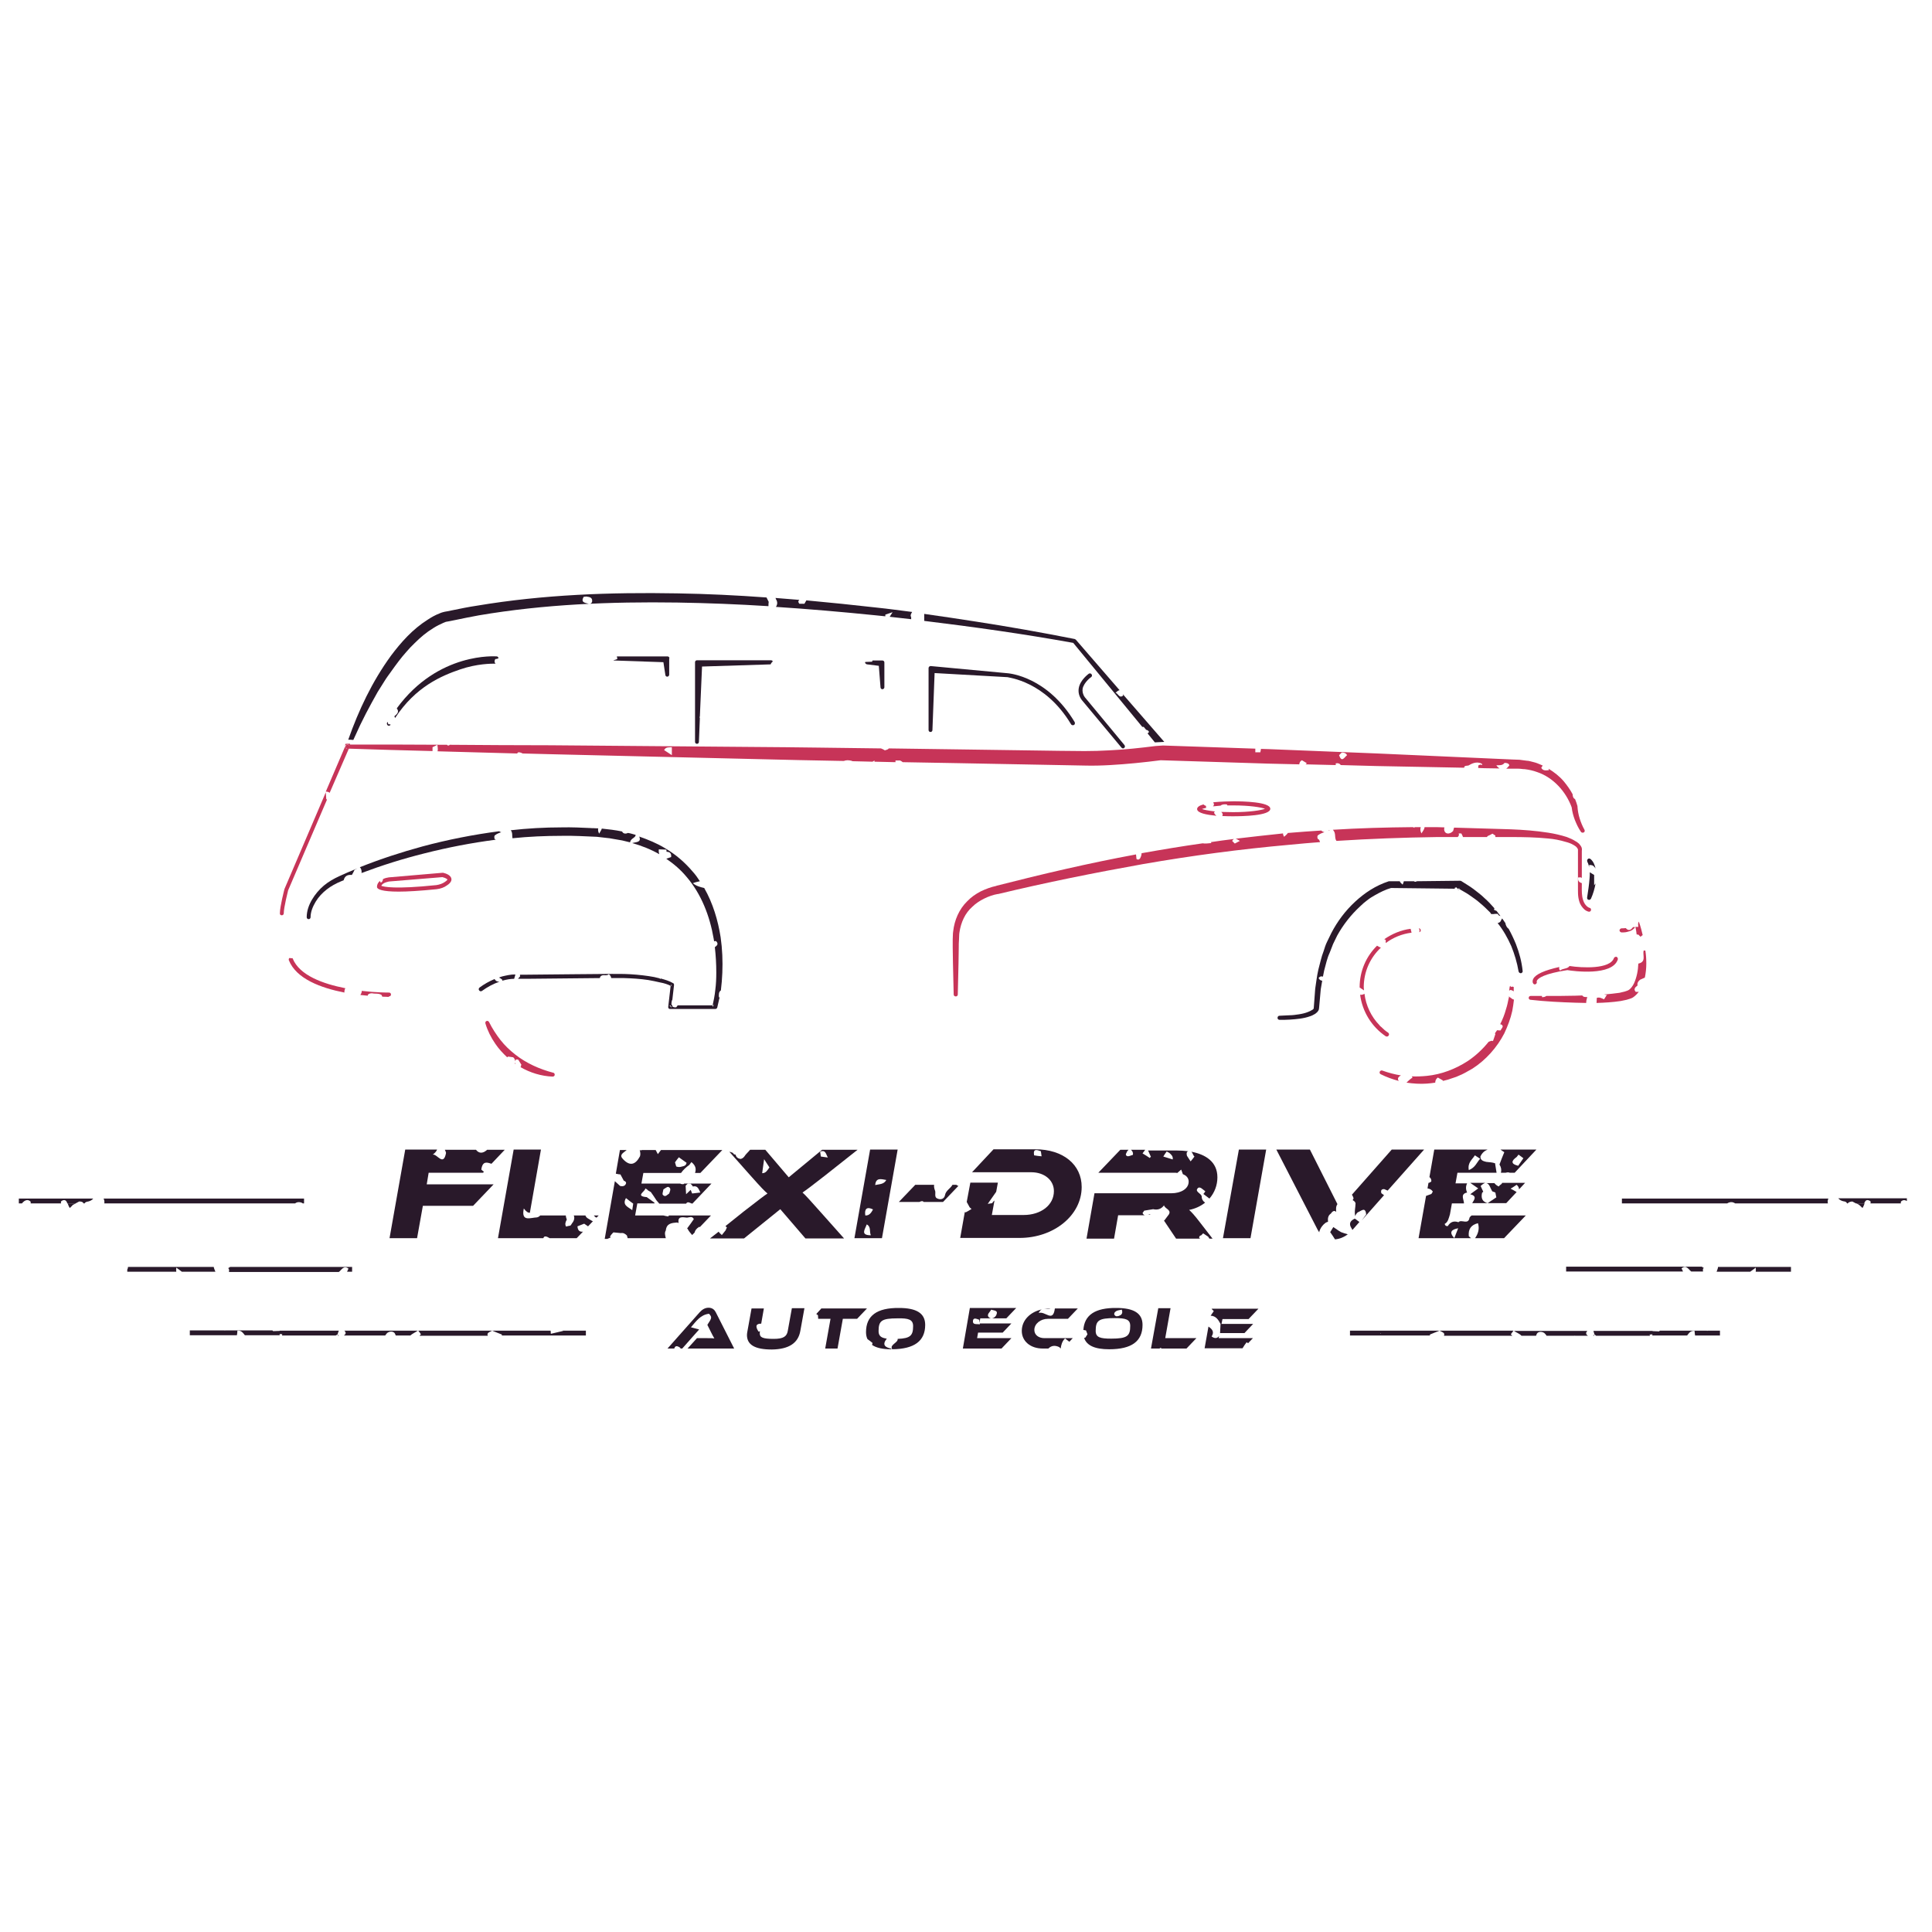 <?xml version="1.0" encoding="utf-8"?>
<!-- Generator: Adobe Illustrator 26.5.3, SVG Export Plug-In . SVG Version: 6.00 Build 0)  -->
<svg version="1.1" id="Calque_1" xmlns="http://www.w3.org/2000/svg" xmlns:xlink="http://www.w3.org/1999/xlink" x="0px" y="0px"
	 viewBox="0 0 800 800" style="enable-background:new 0 0 800 800;" xml:space="preserve">
<style type="text/css">
	.st0{fill:#992D31;}
	.st1{fill:#932555;}
	.st2{fill:#743673;}
	.st3{fill:#79493D;}
	.st4{fill:#AA8085;}
	.st5{fill:#B795C1;}
	.st6{fill:#9D5791;}
	.st7{fill:#C980B0;}
	.st8{fill:#BE2E84;}
	.st9{fill:#7B2E2E;}
	.st10{fill:#15212F;}
	.st11{fill:#FFFFFF;}
	.st12{fill:#756757;}
	.st13{fill:#B49D5A;}
	.st14{fill:none;}
	.st15{fill:#C73458;}
	.st16{fill:#29192A;}
	.st17{fill:#0081C6;}
	.st18{fill:#393A36;}
	.st19{fill:#5F5E5E;}
	.st20{fill:#6584C0;}
	.st21{stroke:#000000;stroke-width:0.595;}
	.st22{fill:#8E2523;}
	.st23{fill:#8E2523;stroke:#8E2523;stroke-width:0.862;}
	.st24{fill:#BD1617;}
	.st25{fill:#868686;}
	.st26{fill:#5E3C14;}
	.st27{fill:#8288B6;}
	.st28{fill:#EFCB97;}
	.st29{fill:#E4C3B3;}
	.st30{fill:#BA8E7B;}
	.st31{fill:#D2E7F2;}
	.st32{fill:#A1BF35;}
	.st33{fill:#CA7917;}
	.st34{fill:#8A582D;}
	.st35{fill:#CB4B40;}
	.st36{fill:#E1BEC2;}
	.st37{fill:#501688;}
	.st38{fill:#80A943;}
	.st39{fill:#501688;stroke:#501688;stroke-width:1.758;}
	.st40{fill:#501688;stroke:#501688;stroke-width:0.79;}
	.st41{fill:none;stroke:#501688;stroke-width:1.764;}
	.st42{fill:#394049;}
	.st43{fill:#381400;}
	.st44{fill:#BEA797;}
	.st45{fill:#505151;}
	.st46{fill:#58A242;}
	.st47{fill:#604F3E;}
	.st48{fill-rule:evenodd;clip-rule:evenodd;fill:#BBA382;}
</style>
<g>
	<path class="st14" d="M595.7,393.4C595.7,393.4,595.7,393.4,595.7,393.4C595.7,393.3,595.7,393.3,595.7,393.4
		C595.7,393.4,595.7,393.4,595.7,393.4z"/>
	<path class="st14" d="M183.2,363l-22,1.8c0,0-2.8,0.4-3.3,1.8c1,0.4,5.6,1.6,22.8-0.3c1.3-0.1,2.6-0.6,3.5-1.3
		c0.9-0.6,1.1-1,1.1-1.1C185.2,363.9,184.8,363.5,183.2,363z"/>
	<polygon class="st14" points="305.1,374.1 305.1,374.1 305.1,374.1 	"/>
	<path class="st14" d="M500.7,334.9c-0.5,0-0.9-0.2-1.3-0.4c0,0,0,0,0,0c-0.8,0.2-1.4,0.3-1.8,0.5c0.8,0.4,2.7,0.7,5.4,1
		c0.5-0.5,1.2-0.6,1.9-0.6c0,0,0,0-0.1,0l0.1,0c0-0.4,0-0.7,0-1.1c0.2-0.3,0.4-0.4,0.6-0.6c-1.1,0.1-2.2,0.2-3.1,0.3
		C502,334.5,501.4,334.8,500.7,334.9z"/>
	<path class="st14" d="M208.1,242.6c-0.4-0.6-0.8-1-0.8-1.3c-0.1-0.7,0.3-1.4,1.1-1.2c0.3,0.1,0.6,0.8,0.6,1.2
		C209,241.7,208.6,242,208.1,242.6z"/>
	<path class="st14" d="M508.4,335.4c-0.8,0.8-1.8,0.9-2.9,0.5c0.1,0.1,0.2,0.2,0.3,0.3c1.5,0.1,3.1,0.1,4.9,0.1
		c6.9,0,11.7-0.8,13.2-1.4c-1.5-0.6-6.3-1.4-13.2-1.4c-0.8,0-1.6,0-2.4,0C508.7,334.1,508.7,334.7,508.4,335.4z"/>
	<path class="st14" d="M354.7,277.2c0.1-0.1,0.2-0.2,0.3-0.3C354.9,276.9,354.8,277,354.7,277.2z"/>
	<path class="st14" d="M504.9,335.4C504.9,335.4,504.9,335.4,504.9,335.4C504.9,335.4,505,335.4,504.9,335.4
		C505,335.4,504.9,335.4,504.9,335.4z"/>
	<polygon class="st14" points="212.7,423.8 212.7,423.8 212.7,423.8 	"/>
	<path class="st14" d="M164.1,335.4C164.1,335.4,164.1,335.4,164.1,335.4C164.1,335.4,164.1,335.4,164.1,335.4
		C164.1,335.4,164.1,335.4,164.1,335.4z"/>
	<path class="st14" d="M278.4,416.2L278.4,416.2c0-0.1,0-0.1,0-0.2L278.4,416.2z"/>
	<path class="st14" d="M670.8,401.1C670.8,401.1,670.8,401.1,670.8,401.1C670.8,401.1,670.8,401.1,670.8,401.1
		C670.8,401.1,670.8,401.1,670.8,401.1z"/>
	<polygon class="st14" points="658.8,443.1 658.8,443.1 658.8,443.1 	"/>
	<path class="st15" d="M413.1,370.2L413.1,370.2l0.2,0c19.9-4.8,39.9-8.8,60-12.4c20.1-3.5,40.4-6.2,60.7-8
		c4.2-0.4,8.4-0.8,12.6-1.1c-0.1-0.3-0.2-0.6-0.4-1c-0.2-0.1-0.3-0.2-0.5-0.3c-0.2-0.4-0.3-0.9-0.1-1.4c0.8-0.7,1.8-1.1,2.8-1.4
		c-0.4-0.1-0.9-0.3-1.3-0.7c-4.5,0.3-9.1,0.6-13.6,1c-0.1,0-0.1,0-0.2,0c-0.4,0.6-1,1.1-1.6,1.6c-0.3-0.6-0.5-1.1-0.4-1.4
		c-6.6,0.7-13.1,1.4-19.7,2.2c0.6,0.1,1.2,0.6,1.8,0.9c-0.7,0.4-1.4,0.7-2.1,1.1c-0.4-0.4-0.8-0.8-1.1-1.1c0.3-0.4,0.5-0.7,0.8-0.8
		c-3.2,0.4-6.4,0.8-9.6,1.3c0.1,0.1,0.1,0.3,0.2,0.4c-1.3,0.1-2.6,0.3-3.6,0.1c-8.5,1.2-16.9,2.6-25.3,4.1c0,0.7-0.2,1.3-0.6,2.1
		c-0.4,0.6-0.9,0.7-1.5,0.3c-0.1-0.6-0.1-1.3-0.2-1.9c-19.5,3.6-38.7,8.1-57.9,13l0.2,0c-2.4,0.5-4.5,1.3-6.6,2.3
		c-2.1,1.1-4,2.4-5.6,4.1c-3.4,3.3-5.3,7.9-5.8,12.4c-0.2,1.1-0.1,2.3-0.2,3.4c0,1.1,0,2.2,0,3.3l0.1,6.5l0.3,13
		c0,0.5,0.4,0.8,0.9,0.8c0.5,0,0.8-0.4,0.8-0.8l0.3-13l0.1-6.5c0-1.1,0-2.2,0.1-3.2c0.1-1,0-2.1,0.2-3.1c0.6-4,2.3-7.9,5.3-10.5
		c1.4-1.4,3.1-2.5,4.9-3.4C409.3,371.2,411.3,370.5,413.1,370.2z"/>
	<path class="st15" d="M553.4,348.2c13.9-0.9,27.8-1.4,41.7-1.6c2.8,0,5.7,0,8.5,0c0.4-0.4,0.7-0.8,0.4-1.5c0.4,0,0.7,0,1.1,0
		c0.3,0.6,0.6,1.1,0.7,1.5c3.3,0,6.6,0,9.9,0c0.1-0.1,0.2-0.3,0.3-0.4c0.7-0.3,1.3-0.6,2-1c0.4,0.3,0.8,0.5,1.2,0.8
		c0,0.2,0,0.4,0,0.6c2.2,0,4.4,0,6.6,0c5.1,0,10.2,0.1,15.2,0.6c2.5,0.2,5,0.7,7.3,1.4c1.2,0.3,2.3,0.7,3.3,1.3c0.5,0.3,1,0.6,1.3,1
		c0.2,0.2,0.3,0.4,0.4,0.6c0.1,0.1,0.1,0.4,0.1,0.4l0,0.2l0,0v13v3.3c0,1.1,0,2.3,0.2,3.4c0.2,1.1,0.5,2.3,1.2,3.3
		c0.7,1,1.5,2,3,2.4c0.4,0.1,0.9-0.1,1-0.6c0.1-0.4-0.1-0.9-0.6-1l0,0l-0.1,0c-0.6-0.2-1.4-0.9-1.9-1.7c-0.5-0.8-0.8-1.8-1-2.8
		c-0.3-1.8-0.2-3.8-0.2-5.7c-1-0.3-1.8-0.9-1.5-2.4c0.4,0,0.8,0,1.2,0c0.1,0.1,0.2,0.2,0.3,0.3v-11.5l0,0l0,0.2
		c0.2-1.2-0.3-1.9-0.8-2.5c-0.2-0.3-0.5-0.6-0.8-0.8c-0.3-0.2-0.6-0.5-0.9-0.6c-1.2-0.8-2.4-1.3-3.7-1.8c-2.5-0.8-5.1-1.4-7.7-1.8
		c-5.1-0.8-10.3-1.2-15.5-1.4c-7.8-0.2-15.6-0.5-23.5-0.7c-0.1,0.5-0.3,0.9-0.4,1.4c-1.5,1.6-3.5,1.3-3.7-0.5c0-0.4,0-0.7,0.1-1
		c-1.1,0-2.2-0.1-3.3-0.1c-1.6,0-3.3,0-4.9,0c-0.1,0.9-0.7,1.6-1.3,2.6c-0.6-1.1-0.5-1.9-0.3-2.6c-0.9,0-1.7,0-2.6,0
		c0,0.1,0,0.2,0,0.3c-0.2-0.1-0.4-0.2-0.6-0.3c-11.2,0.1-22.3,0.4-33.4,1.1c0.1,0,0.1,0,0.2,0C553.4,345,552.4,346.9,553.4,348.2z"
		/>
	<path class="st15" d="M550.6,343.7c-0.1,0-0.3,0-0.4,0c0,0.1,0,0.1,0,0.2C550.4,343.9,550.5,343.8,550.6,343.7z"/>
	<path class="st16" d="M263.2,345.7c-0.5-0.1-0.9-0.3-1.4-0.4c-0.6-0.2-1.2-0.3-1.8-0.4c-1,0.5-2,0.3-2.4-0.6
		c-2.8-0.6-5.6-0.9-8.4-1.2c-0.2,0.7-0.7,1.3-1.1,2.1c-0.5-0.9-0.5-1.6-0.4-2.2c-0.2,0-0.3,0-0.5,0c-0.7,0-1.3-0.1-2-0.1
		c0,0,0,0.1,0,0.1c-0.1,0-0.2-0.1-0.2-0.1c-4.1-0.2-8.3-0.4-12.4-0.3c-7.1,0-14.2,0.4-21.2,1.2c0,0,0,0,0.1,0
		c0.8,0.9,0.5,2.2,0.7,3.3c6.8-0.7,13.7-1,20.5-1c4.8-0.1,9.6,0.2,14.4,0.4l3.5,0.4l1.8,0.2l1.7,0.3c1.2,0.2,2.3,0.4,3.5,0.6
		l3.3,0.8C261.1,347.1,263.2,347,263.2,345.7z"/>
	<polygon class="st16" points="278.3,417.1 278.4,416.2 277.4,416.2 	"/>
	<path class="st16" d="M277.7,408.2l0.1-0.6l0.4,0.8C278,408.3,277.8,408.2,277.7,408.2l-1,8.7c-0.1,0.5,0.3,0.9,0.7,0.9l0.1,0h18.7
		c0.4,0,0.7-0.3,0.8-0.6l0,0l0,0l0.8-3.5c0.1-0.2,0.1-0.5,0.2-0.7c-0.1,0-0.2,0-0.3,0c0,0,0,0,0,0.1l0-0.1c0,0,0,0,0,0
		c-0.1-1.2-0.1-2.3,0.8-2.9c0,0,0,0,0,0c0.3-2.4,0.5-4.9,0.6-7.3c0.2-4.9,0-9.8-0.7-14.7c-1.1-7-3.2-14.1-6.8-20.4
		c-1.7-0.4-3.3-0.8-4.7-2c1-0.4,2-0.6,2.9-0.8c-0.9-1.4-1.8-2.7-2.9-3.9c-3.2-3.8-7.1-7.2-11.4-9.7c-3.4-2.1-7.1-3.6-10.8-4.9
		c1,2.5-1.3,2.2-2.9,2.7c3.9,1.1,7.7,2.6,11.2,4.6c-0.2-0.6-0.3-1.3-0.2-2c1,0,2.1,0.1,3.1,0.1c0.1,0.3,0.1,0.6,0.1,0.9l0,0
		c1.4,0,2.1,0.7,1.9,2.2c-0.7,0.2-1.4,0.5-2,0.7c3.1,2.1,6,4.6,8.4,7.5c6.1,7.1,9.6,16.2,11.2,25.5c0.1,0.4,0.1,0.8,0.2,1.2
		c0.4-0.2,0.7-0.2,1,0.1c0.9,1.1,0.1,1.7-0.7,2.3c0.4,3.5,0.6,7,0.6,10.5c0,2.4-0.1,4.8-0.4,7.1c-0.1,1.2-0.3,2.3-0.5,3.5l-0.6,2.9
		h0.7l-0.8,0.7l0,0l0.1-0.6h-14.5c-0.2,0.3-0.4,0.6-0.6,0.8c-1.1,0.1-1.6-0.2-1.8-0.8h-0.1l-0.1,0.9l-0.8-0.9h0.9l0-0.2
		c-0.1-0.3-0.1-0.7,0-1.2c0.1-0.4,0.1-0.7,0.3-0.9l0.7-6.1l0-0.1c0-0.3-0.1-0.6-0.4-0.7c-1.7-1-3.3-1.4-5-1.9c-0.1,0-0.1,0-0.2,0
		c0,0.1-0.1,0.2-0.1,0.2c-0.1-0.1-0.2-0.2-0.3-0.3c-1.5-0.4-2.9-0.7-4.4-0.9c-3.4-0.5-6.8-0.8-10.2-0.9c-6.8-0.1-13.5,0.1-20.3,0.1
		l-20.3,0.2l-2.6,0c0,0.3,0.1,0.5,0,0.8c-0.3,0.3-0.6,0.6-0.8,0.9l3.4,0l20.3-0.2c3.4,0,6.8-0.1,10.2-0.1c0-0.2,0.1-0.4,0.2-0.6
		c0.9-1.2,2.5,0,3.5-1c0.6,0.4,0.9,1,1,1.6c1.8,0,3.6,0,5.3,0c3.3,0.1,6.7,0.3,10,0.8c1.6,0.3,3.3,0.6,4.9,1
		C275,407.1,276.5,407.6,277.7,408.2z"/>
	<polygon class="st16" points="295.3,416.8 296.1,416.2 295.4,416.2 295.3,416.8 	"/>
	<path class="st16" d="M277.7,407.6l-0.1,0.6c0.1,0.1,0.3,0.1,0.4,0.2L277.7,407.6z"/>
	<path class="st16" d="M213.2,403.5c-1.8,0-3.5,0.4-5.2,0.8c-0.5,0.1-0.9,0.3-1.4,0.5c0.5,0.2,0.9,0.5,1.3,0.8
		c0.1,0.2,0.1,0.3,0.1,0.5c0.1,0,0.2-0.1,0.3-0.1c1.5-0.4,3.1-0.7,4.6-0.7c0.2-0.6,0.3-1.1,0.5-1.7L213.2,403.5z"/>
	<path class="st16" d="M204.8,405.4c-2.2,0.9-4.3,2.1-6.2,3.5c-0.4,0.3-0.5,0.8-0.2,1.2c0.3,0.4,0.8,0.5,1.2,0.2l0,0
		c2.2-1.6,4.6-2.9,7.2-3.8C206,406.5,205.3,406.3,204.8,405.4z"/>
	<path class="st16" d="M145.7,362.3C145.7,362.3,145.7,362.3,145.7,362.3c0.4-0.7,0.8-1.4,1.1-2.1c0.4-0.2,0.8-0.4,1.2-0.6
		c-0.3,0.1-0.6,0.2-0.8,0.3c-2.3,0.9-4.5,1.9-6.7,2.9c-2.2,1-4.5,2.3-6.4,3.9c-1.9,1.6-3.6,3.6-4.9,5.8c-1.3,2.2-2.2,4.7-2.2,7.3
		c0,0.5,0.4,0.8,0.8,0.8c0.5,0,0.8-0.4,0.8-0.8c0-2.2,0.9-4.4,2.1-6.4c1.2-2,2.8-3.7,4.6-5.1c1.8-1.4,3.8-2.5,6-3.4
		c0.3-0.1,0.7-0.3,1-0.4C142.7,362.9,143.7,362.1,145.7,362.3z"/>
	<path class="st16" d="M209.4,343.9C209.4,343.9,209.4,343.9,209.4,343.9C209.4,343.9,209.4,343.9,209.4,343.9
		C209.4,343.9,209.4,343.9,209.4,343.9z"/>
	<path class="st16" d="M204.8,346c0.8-0.7,1.8-1.1,2.8-1.4c-0.3,0-0.6-0.2-0.9-0.4c-10.7,1.4-21.4,3.5-31.8,6.3
		c-8.8,2.4-17.4,5.2-25.9,8.6c0.7,0.7,0.8,1.6,0.7,2.4c8.5-3.2,17.1-5.9,25.9-8.1c9.8-2.5,19.7-4.4,29.7-5.7
		c-0.2-0.1-0.3-0.2-0.5-0.3C204.7,347,204.6,346.5,204.8,346z"/>
	<path class="st16" d="M575.5,368.1l0.2,0c0,0,0.1,0,0.1,0L575.5,368.1z"/>
	<path class="st16" d="M628.8,402.2L628.8,402.2c0.1,0.5,0.5,0.8,1,0.8c0.4-0.1,0.8-0.5,0.7-0.9c-0.4-3.9-1.4-7.6-2.8-11.2
		c-0.9-2.2-1.9-4.3-3-6.3c-0.3-0.2-0.5-0.4-0.7-0.7c-0.3-0.4-0.4-0.8-0.6-1.3c0-0.1,0-0.2,0-0.3c-0.4-0.5-0.7-1.1-1.1-1.6
		c-0.1-0.1-0.2-0.3-0.3-0.4c-0.2,0.4-0.5,0.8-0.7,1.3c-0.4,0.4-0.8,0.6-1.2,0.6c0,0,0.1,0.1,0.1,0.1c2.3,2.9,4.1,6.1,5.6,9.5
		C627.1,395,628.2,398.6,628.8,402.2z"/>
	<path class="st16" d="M618,378.5c0.4,0,0.7,0,1.1-0.1c0.4,0,0.7,0,1.1,0c0.2,0.6,0.6,0.8,1.1,0.9c-0.5-0.7-1.1-1.4-1.6-2.1
		c-0.4-0.2-0.8-0.3-1.1-0.5c0.1-0.2,0.2-0.4,0.2-0.6c-1.3-1.5-2.7-3-4.2-4.3c-1.4-1.4-3-2.5-4.5-3.7c-1.6-1.2-3.2-2.1-4.9-3.2l0,0
		c-0.2-0.2-0.5-0.2-0.8-0.2l-0.1,0l-17.6,0.2c-0.4,0.2-0.8,0.4-1.2,0l-4.2,0c-0.1,0.5-0.3,0.9-0.5,1.4c-0.6-0.5-1-0.9-1.2-1.4
		l-4.1,0l-0.1,0c-0.1,0-0.2,0-0.3,0c-5.5,1.8-10,4.8-14,8.5c-4,3.7-7.3,8.1-9.8,12.9l-1.8,3.7c-0.6,1.2-1,2.5-1.4,3.8
		c-1,2.5-1.5,5.2-2.2,7.7c-0.6,2.6-0.9,5.3-1.3,7.9l-0.6,8l0,0.1c0-0.2,0,0,0,0c0,0.1-0.1,0.2-0.1,0.2c-0.1,0.2-0.3,0.4-0.6,0.5
		c-0.5,0.3-1,0.6-1.6,0.8c-1.2,0.5-2.5,0.8-3.8,1c-1.3,0.2-2.7,0.4-4,0.4c-1.4,0.1-2.7,0.1-4.1,0.2l0,0c-0.5,0-0.8,0.4-0.8,0.9
		c0,0.5,0.4,0.8,0.9,0.8c1.4,0,2.8,0,4.2-0.1c1.4-0.1,2.8-0.2,4.2-0.4c1.4-0.2,2.8-0.5,4.2-1c0.7-0.2,1.4-0.6,2.1-1
		c0.3-0.3,0.7-0.5,1-0.9c0.1-0.2,0.3-0.4,0.4-0.6c0.1-0.3,0.2-0.5,0.2-1l0,0.1l0.7-7.8c0.2-1.2,0.4-2.3,0.6-3.5
		c-0.6-0.1-1.1-0.3-1.5-1.1c0.6-0.8,1.2-0.8,1.8-0.6c0.2-0.8,0.3-1.7,0.5-2.5c0.7-2.5,1.2-5.1,2.3-7.4c0.5-1.2,0.9-2.4,1.4-3.6
		l1.7-3.5c2.5-4.5,5.7-8.6,9.5-12.1l1.4-1.3l1.5-1.2c1-0.8,2.1-1.5,3.2-2.1c2.1-1.2,4.5-2.4,6.7-3l-0.2,0l0.4,0c0,0-0.1,0-0.1,0
		l26.3,0.3c0-0.1,0-0.3,0-0.4c0.2,0,0.4-0.1,0.6-0.2c0.2,0.2,0.4,0.4,0.6,0.6l0.5,0c-0.1-0.1-0.3-0.1-0.4-0.2l0,0l0.9,0.2l-0.5,0
		c1.4,0.9,2.9,1.6,4.3,2.6c1.5,1.1,3,2,4.4,3.3c1.6,1.3,3,2.7,4.4,4.1C617.2,378.5,617.6,378.5,618,378.5L618,378.5z"/>
	<path class="st16" d="M603.4,368.2L603.4,368.2c0.1,0.1,0.3,0.1,0.4,0.2l0.5,0L603.4,368.2z"/>
	<path class="st15" d="M144.2,308.4c0.4,0.2,0.6,0.7,0.4,1.1l-0.2,0.5c11.6,0.4,23.2,0.7,34.7,1c0-0.5,0-1.1,0-1.6
		c0.7-0.3,1.4-0.7,2-1c0.1,0.7,0.2,1.4,0.2,2.1c-0.1,0.2-0.1,0.4-0.1,0.6c11,0.3,21.9,0.6,32.9,0.9c0.2-0.2,0.3-0.3,0.5-0.5
		c0.7,0,1.3,0.2,1.8,0.5c3.9,0.1,7.8,0.2,11.6,0.3l84.2,2c12.4,0.3,24.8,0.6,37.2,0.8c0.5-0.2,1-0.3,1.6-0.3c0.5,0,1,0.1,1.5,0.2
		c0.2,0.1,0.4,0.1,0.5,0.2c2.8,0.1,5.6,0.1,8.3,0.2c0.3-0.2,0.6-0.3,0.8-0.5c0,0.2,0,0.3,0,0.5c2.9,0.1,5.8,0.1,8.7,0.2
		c0-0.2,0-0.4,0-0.7c0.6,0,1.2,0,1.9,0c0.4,0.2,0.8,0.4,1.1,0.7c7.5,0.1,15.1,0.3,22.6,0.4l42.1,0.8l10.5,0.2
		c3.6,0.1,7.2,0,10.7-0.2c7-0.4,13.9-1.1,20.9-2l44.6,1.4l12.8,0.3c0.1-0.7,0.3-1.3,1.1-1.7c0.7,0.4,1.3,0.8,2,1.2
		c-0.1,0.2-0.3,0.4-0.5,0.5l12.5,0.3c0-0.2,0-0.4,0-0.7c0.9-0.2,1.6,0,2.1,0.7l14.8,0.4l36.3,0.7c-0.1-0.9,1-0.8,1.7-0.9
		c1.7-1,3.4-1.7,5.3-0.9c0.7,0.3,0.5,1-0.1,0.5c-0.1-0.1-0.6,0.2-1,0.3c0,0,0,0,0,0c-0.1,0.3-0.1,0.7-0.1,1.1l2.6,0.1l6.2,0.1
		c-0.4-0.3-0.9-0.7-1.3-1.3c1.2-0.1,2.5,0.2,3.4-1c0.8,0,1.7,0.1,2,1c-0.4,0.6-0.9,1.1-1.3,1.4l2.3,0l2.8,0c0.9,0,1.7,0.2,2.6,0.2
		c1.7,0.2,3.5,0.6,5.1,1.2c6.6,2.2,11.9,8,14.3,14.6c0.2,1.8,0.7,3.6,1.3,5.2c0.7,1.7,1.4,3.3,2.5,4.9c0.2,0.4,0.8,0.5,1.2,0.3
		c0.4-0.2,0.5-0.7,0.3-1.1l0,0c-0.8-1.4-1.5-3.1-2-4.7c-0.5-1.6-0.8-3.3-0.9-4.9c0-0.1,0-0.2,0-0.2c-0.3-1-0.6-2-1-2.9
		c-0.8-0.4-1-1.2-1-2c-1-1.9-2.3-3.7-3.7-5.4c-1.8-2.1-4-3.8-6.3-5.2c0.1,0.2,0.1,0.4,0.2,0.6c-1.2,0.1-2.5,0.4-3.2-1
		c0.2-0.3,0.4-0.6,0.6-0.9c-0.3-0.1-0.6-0.3-0.9-0.4c-0.9-0.4-1.9-0.8-2.8-1c-1-0.2-1.9-0.6-2.9-0.6c-1-0.1-2-0.3-3-0.4l-2.8-0.1
		l-11.2-0.5l-44.8-2l-44.9-1.8l-3.4-0.1c0,0.1,0,0.3,0,0.4c-0.1,0.3-0.2,0.7-0.2,1c-0.7,0-1.4,0-2.1,0c0-0.5,0-1,0-1.5l-38.2-1.3
		c-1,0.1-2,0.1-3,0.2c-6.4,0.8-12.8,1.5-19.2,1.8c-3.5,0.2-6.9,0.3-10.3,0.3l-10.5-0.1l-42.1-0.6c-9.5-0.1-19-0.3-28.5-0.4
		c-0.2,0.5-1.1,0.6-1.6,0.8c-0.5-0.3-1-0.6-1.6-0.8c-17.5-0.2-35.1-0.5-52.6-0.6l-84.3-0.7c-13.9,0-27.8-0.1-41.7-0.2
		c-0.1,0.2-0.3,0.3-0.7,0.3c-0.1,0-0.3-0.1-0.4-0.3c-13.4-0.1-26.8-0.1-40.2-0.1l0.1-0.3c-0.6-0.1-1.3,0-1.9,0
		c-0.1,0.3-0.2,0.5-0.3,0.8l0,0C143.3,308.4,143.8,308.2,144.2,308.4z M555.6,311.6c0.9,0,1.7,0.2,2.2,1.1c-1.1,0.8-2.2,3.3-3.3,0
		C554.8,312.4,555.2,312,555.6,311.6z M278.2,309.4c0,1.1,0,2.2,0,3.3c-1.1-0.7-2.1-1.4-3.2-2.1
		C275.7,309.2,277.1,309.5,278.2,309.4z"/>
	<path class="st16" d="M318.3,249.2C318.3,249.2,318.3,249.2,318.3,249.2c-0.3-0.6-0.6-1.2-0.9-1.8c-12.3-0.9-24.6-1.5-37-1.7
		c-27.7-0.5-55.5,0.5-82.9,5.1c-3.4,0.5-6.8,1.2-10.2,1.9l-2.5,0.5l-0.6,0.1c-0.3,0.1-0.5,0.1-0.8,0.2c-0.5,0.1-0.9,0.3-1.4,0.5
		c-1.8,0.7-3.4,1.6-4.9,2.6c-6.2,3.9-11,9.3-15.2,14.9c-7.8,10.7-13.4,22.6-17.7,34.8c0.7,0,1.4,0,2.1,0.1l2.9-6.3l2.3-4.6
		c0.8-1.5,1.6-3,2.4-4.5l2.5-4.5l2.7-4.3c0.9-1.5,1.9-2.8,2.9-4.2c1-1.4,2-2.8,3-4.1c1-1.3,2.1-2.7,3.2-3.9l1.7-1.9
		c0.6-0.6,1.2-1.2,1.8-1.8c2.4-2.4,4.9-4.5,7.7-6.2c1.4-0.9,2.8-1.6,4.2-2.2c0.3-0.1,0.7-0.3,1-0.4c0.2,0,0.3-0.1,0.5-0.1l0.6-0.1
		l2.5-0.5c3.4-0.7,6.7-1.4,10.1-2c27-4.6,54.6-5.7,82.1-5.3c12.6,0.2,25.2,0.7,37.8,1.5C318.2,250.5,318.2,249.9,318.3,249.2
		C318.3,249.2,318.3,249.2,318.3,249.2z M243.7,250c-1.4-0.4-3.4-0.5-2-2.9c0.3,0,0.7,0,1-0.1c1.1,0.2,2.6,0.2,2.5,1.9
		C245.2,249.7,244.4,250.2,243.7,250z"/>
	<path class="st16" d="M321.3,248.1C321.3,248.1,321.3,248.1,321.3,248.1c0.7,1.1,0.7,2.1,0,3.2c13.8,0.9,27.6,2.1,41.4,3.5
		c1.3,0.1,2.6,0.3,3.9,0.4c0-0.2,0-0.5,0-0.7c1-0.3,2-0.7,3-1c-0.4,0.6-0.8,1.3-1.2,1.9c3,0.3,5.9,0.7,8.9,1c0-0.3,0-0.5,0-0.8
		c-0.5-0.9,0-1.5,0.4-2.2c-4.8-0.6-9.7-1.3-14.6-1.8c-9.7-1.1-19.4-2.1-29.2-3c-0.3,0.5-0.5,0.9-0.8,1.4c-0.7,0-1.4,0-2.1,0
		c-0.5-0.6-0.6-1.1,0-1.6c-3.3-0.3-6.6-0.5-9.9-0.8C321.2,247.8,321.3,248,321.3,248.1C321.3,248.1,321.3,248.1,321.3,248.1z"/>
	<path class="st16" d="M444.4,266.2L473,301c0.2,0,0.4,0,0.6,0c0.3,0.4,0.7,0.8,1,1.2c0.6,0.1,1,0.4,1.2,0.9l-0.1,0.1
		c-0.2,0.2-0.3,0.3-0.5,0.5l3,3.7c1.3-0.1,2.6-0.1,3.9-0.2l-17.2-19.8c0.1,0.2,0.1,0.4,0.2,0.6c-1.7,1.4-2.1-1-3.2-1.1
		c0.7-0.7,1.3-1.1,1.7-1.1l-18.1-20.9c-0.1-0.1-0.3-0.2-0.5-0.3l0,0c-13.6-2.7-27.2-5.1-40.8-7.2c-7.1-1.1-14.3-2.2-21.5-3.2
		c0,1,0,2,0,2.9C403.3,259.6,423.9,262.5,444.4,266.2z"/>
	<path class="st16" d="M451.8,280.4c0.4-0.3,0.5-0.8,0.2-1.2c-0.3-0.4-0.8-0.5-1.2-0.2c-0.1,0.1-3.5,2.5-4.1,5.9
		c-0.3,1.7,0.1,3.4,1.2,4.9l16.5,19.8c0.2,0.2,0.4,0.3,0.6,0.3c0.2,0,0.4-0.1,0.5-0.2c0.4-0.3,0.4-0.8,0.1-1.2l-16.4-19.8
		c-0.8-1.1-1.1-2.4-0.9-3.6C448.9,282.5,451.7,280.4,451.8,280.4z"/>
	<path class="st15" d="M116.7,379c0.5,0,0.8-0.4,0.8-0.8c0-2.5,1.8-9.4,1.8-9.5l16.1-37.6c-0.1-0.1-0.2-0.1-0.3-0.2
		c-0.1-0.9-0.1-1.9-0.2-2.8l-17.1,40c-0.1,0.4-1.9,7.3-1.9,10C115.8,378.7,116.2,379,116.7,379z"/>
	<path class="st15" d="M144.4,310.1c-0.2,0-0.4,0-0.6,0l0,0c-0.1,0-0.2,0-0.3-0.1c-0.4-0.2-0.6-0.7-0.5-1.1l0,0c0,0,0,0,0,0
		l-8.1,18.9c0.6,0,1.2,0.1,1.6,0.5L144.4,310.1z"/>
	<path class="st15" d="M143.1,308.9c-0.2,0.4,0,0.9,0.5,1.1c0.1,0,0.2,0.1,0.3,0.1l0,0c0.2,0,0.4,0,0.6,0l0.2-0.5
		c0.2-0.4,0-0.9-0.4-1.1C143.8,308.2,143.3,308.4,143.1,308.9L143.1,308.9C143.1,308.9,143.1,308.9,143.1,308.9L143.1,308.9z"/>
	<path class="st16" d="M443.5,299.9c0.2,0.4,0.8,0.5,1.2,0.3c0.4-0.2,0.5-0.8,0.3-1.2c-11.3-18.8-26.9-20.1-27.5-20.2l-32.1-3
		c-0.2,0-0.5,0.1-0.6,0.2c-0.2,0.2-0.3,0.4-0.3,0.6v25.7c0,0.5,0.4,0.8,0.8,0.8c0.5,0,0.8-0.4,0.8-0.8l0.9-23.6l30.2,1.7
		C417.4,280.6,432.7,281.9,443.5,299.9z"/>
	<path class="st16" d="M359.1,275.1l4.8,0.6l0.7,8.9c0,0.5,0.4,0.8,0.8,0.8s0.8-0.4,0.8-0.8v-10.3c0-0.5-0.4-0.8-0.8-0.8h-4.1
		c-0.1,0.2-0.1,0.3-0.2,0.5c-0.9,0-1.9,0.1-2.8,0.1c0,0.1-0.1,0.2-0.1,0.3C358.3,274.7,358.7,275.1,359.1,275.1z"/>
	<path class="st16" d="M320,273.9c-0.1-0.3-0.4-0.5-0.8-0.5h-30.6c-0.5,0-0.8,0.4-0.8,0.8v33c0,0.5,0.4,0.8,0.8,0.8
		c0.5,0,0.8-0.4,0.8-0.8l0.4-9.8c-0.1-0.2-0.1-0.3-0.1-0.5c0-0.1,0.1-0.2,0.1-0.3l0.9-20.6l28.4-0.9c0,0,0,0,0,0
		C319.3,274.6,319.6,274.2,320,273.9z"/>
	<path class="st16" d="M277.2,272.6c0-0.5-0.4-0.8-0.8-0.8h-21c0.1,0.2,0.2,0.6,0.2,1.1c-0.5,0.2-1.1,0.4-1.6,0.5
		c0.1,0.1,0.2,0.1,0.4,0.1l20.3,0.7l0.8,5.2c0,0.5,0.4,0.8,0.8,0.8s0.8-0.4,0.8-0.8V272.6z"/>
	<path class="st16" d="M205.2,274.8c-0.1-0.1-0.2-0.3-0.3-0.4c-0.2-0.5-0.1-1,0.2-1.5c0.4,0,0.8-0.1,1.3-0.3c0-0.4-0.3-0.8-0.7-0.8
		c-0.3,0-24.2-2-41.4,21.5c1.2,1.6,0,2.4-1,3.3c0.1,0.3,0.2,0.5,0.3,0.7c8.5-13,19.3-17.5,26.9-20.1
		C197.5,274.8,203.4,274.8,205.2,274.8z"/>
	<path class="st16" d="M160.8,299.9c-0.1-0.3-0.2-0.7-0.3-1c-0.1,0.1-0.1,0.2-0.2,0.3c-0.2,0.4-0.1,0.9,0.3,1.2
		c0.1,0.1,0.3,0.1,0.4,0.1c0.3,0,0.6-0.1,0.7-0.4c0,0,0,0,0-0.1C161.5,299.9,161.2,299.9,160.8,299.9z"/>
	<path class="st15" d="M573.2,388.9c0.2,0.1,0.4,0.2,0.6,0.3c0,0.4,0,0.9,0,1.3c3.1-2.3,6.7-3.8,10.7-4.3c-0.1-0.5-0.3-1.1-0.4-1.6
		C580.1,385.1,576.4,386.7,573.2,388.9z"/>
	<path class="st15" d="M563.2,411.9c0.9,6.9,4.7,13.2,10.6,17.2c0.1,0.1,0.3,0.1,0.5,0.1c0.3,0,0.5-0.1,0.7-0.4
		c0.3-0.4,0.2-0.9-0.2-1.2c-1.1-0.7-2-1.5-2.9-2.4c-0.3-0.2-0.5-0.4-0.7-0.7c-3.4-3.5-5.6-8.1-6.2-13
		C564.3,411.9,563.8,412,563.2,411.9z"/>
	<path class="st15" d="M563,408.8c0,0,0,0.1,0,0.1c0.6,0.4,1.2,0.8,1.8,1.2c0-0.4-0.1-0.8-0.1-1.3c0-6.5,2.7-12.3,7.1-16.4
		c-0.6-0.2-1.1-0.5-1.6-0.8C565.7,396,563,402.1,563,408.8z"/>
	<path class="st15" d="M587.7,386c0.4-0.1,0.6-0.4,0.6-0.8c0-0.5-0.4-0.8-0.8-0.8c0.1,0.2,0.2,0.4,0.3,0.6
		C587.8,385.4,587.8,385.7,587.7,386z"/>
	<path class="st15" d="M580.1,445.3c-2.6-0.4-5.2-1.1-7.7-2c-0.4-0.2-0.9,0.1-1.1,0.5c-0.1,0.4,0,0.8,0.4,1c2.4,1.2,4.9,2.1,7.5,2.8
		C578.7,446.9,578.6,446.1,580.1,445.3z"/>
	<path class="st15" d="M626.8,410.5c0-0.6,0-1.1,0-1.7c0,0,0-0.1,0-0.1c-0.4-0.2-0.8-0.2-1.2,0c-0.1-0.2-0.1-0.3-0.1-0.5
		c-0.2,0.1-0.4,0.3-0.4,0.6l0,0.1l-0.2,1.3c0.2-0.1,0.4-0.2,0.6-0.3C626,410,626.4,410.2,626.8,410.5z"/>
	<path class="st15" d="M582.4,448.3c2.8,0.4,5.6,0.6,8.4,0.4c1.2-0.1,2.3-0.2,3.5-0.4c0-0.8,0.3-1.6,1.1-2.1
		c0.7,0.4,1.4,0.8,2.1,1.2c0,0.1,0,0.2,0,0.2l0.7-0.2l1.2-0.3l1.2-0.4l2.4-0.8c0.8-0.3,1.5-0.7,2.3-1c1.5-0.7,2.9-1.6,4.4-2.4
		c5.6-3.6,10.2-8.8,13.2-14.6c1.4-3,2.6-6.1,3.3-9.3c0.3-1.5,0.5-3.1,0.7-4.7c-0.6,0-1.3-0.8-1.9-1.1c0-0.1-0.1-0.3-0.1-0.4
		c0,0.3-0.1,0.7-0.2,1c-0.3,1.5-0.6,3-1.1,4.5c-0.6,2.2-1.4,4.2-2.4,6.2c0.1,0,0.2,0.1,0.4,0.1c1.4,0.7,0.1,1.7-0.3,2.5
		c-0.5,0-0.9-0.1-1.4-0.1c-0.3,0.4-0.6,0.9-0.9,1.3c0.1,0.1,0.2,0.2,0.2,0.3c-0.3,1-0.7,2-1,2.9c-0.4-0.3-1.1,0-1.8,0.3
		c-2.5,3.1-5.4,5.8-8.7,8c-5.1,3.3-10.9,5.5-16.9,6.1c-2.1,0.2-4.2,0.3-6.2,0.2c0.1,0.2,0.2,0.3,0.3,0.5
		C583.8,446.9,583.1,447.6,582.4,448.3z"/>
	<path class="st15" d="M213.2,440.4c0.1,0.1,0.2,0.1,0.3,0.2c-0.1-0.2-0.1-0.4-0.2-0.6C213.3,440.1,213.2,440.3,213.2,440.4z"/>
	<path class="st15" d="M212.5,437.8c0.6,0.5,0.8,1.1,0.8,1.7c0.1-0.7,0.5-1,1.3-0.7c0.4,0.7,0.9,1.4,1.3,2.1
		c-0.2,0.3-0.2,0.6-0.2,0.9c-0.1,0-0.2,0-0.3,0c4.1,2.4,8.7,3.8,13.4,4c0.5,0,0.9-0.3,0.9-0.8c0-0.4-0.3-0.8-0.6-0.8
		c-5.7-1.5-11.1-3.9-15.7-7.5c-2.3-1.8-4.4-3.8-6.2-6.1c-1.8-2.3-3.4-4.8-4.7-7.4c-0.2-0.4-0.7-0.6-1.1-0.4c-0.4,0.2-0.5,0.6-0.4,1
		c0.9,3,2.3,5.8,4.1,8.4c1.4,2.1,3.1,3.9,4.9,5.6c0.1-0.1,0.3-0.2,0.4-0.3C211,437.6,211.8,437.7,212.5,437.8z"/>
	<path class="st16" d="M660.2,359c0.2,0.2,0.4,0.4,0.5,0.7c-0.3-1.4-0.9-3-2.1-4c-0.4-0.3-0.9-0.3-1.2,0.1c-0.2,0.3-0.3,0.7-0.1,1
		l0,0.1c0.4,0.7,0.6,1.5,0.7,2.3c0-0.3,0-0.6,0-1C659,358.1,659.7,358.3,660.2,359z"/>
	<path class="st16" d="M657.9,372.6c0.4,0.1,0.7-0.2,0.9-0.5c0.9-2,1.5-4.1,1.9-6.3c-0.2,0.3-0.4,0.5-0.6,0.8c0-1.4,0-2.9,0-4.3
		c-0.6-0.4-1.2-0.7-1.8-1.1c0,0.9,0,1.7-0.1,2.6c-0.2,2.6-0.6,5.2-1,7.8l0,0C657.1,372.1,657.4,372.6,657.9,372.6z"/>
	<path class="st15" d="M502.7,336.5c0.1-0.2,0.2-0.4,0.4-0.5c-2.7-0.3-4.6-0.7-5.4-1c0.4-0.2,1-0.3,1.8-0.5
		c-0.2-0.3-0.1-0.5-0.1-0.8c-0.5-0.1-0.8-0.4-1.1-0.6c-1.6,0.4-2.6,1.1-2.6,1.9c0,1.7,4,2.4,8,2.8
		C503.2,337.4,502.9,337,502.7,336.5z M497.2,335.2L497.2,335.2L497.2,335.2z"/>
	<path class="st15" d="M526,334.9c0-2.9-11.6-3.1-15.2-3.1c-1.7,0-5.2,0.1-8.4,0.4c0.1,0.3,0.2,0.6,0.3,0.9
		c-0.1,0.3-0.2,0.6-0.4,0.8c0.9-0.1,2-0.2,3.1-0.3c0.7-0.6,1.7-0.6,2.6-0.5l0,0c0.1,0.1,0.2,0.2,0.2,0.4c0.8,0,1.6,0,2.4,0
		c6.9,0,11.7,0.8,13.2,1.4c-1.5,0.6-6.3,1.4-13.2,1.4c-1.8,0-3.4-0.1-4.9-0.1c0.5,0.5,0.8,1,0.4,1.7c1.8,0.1,3.5,0.1,4.5,0.1
		C514.4,338,526,337.8,526,334.9z"/>
	<path class="st15" d="M186.9,363.8c-0.3-1.4-2.1-2.1-3.4-2.4c-0.1,0-0.2,0-0.3,0l-22.2,1.9c-0.7,0.1-1.6,0.3-2.4,0.7
		c-0.1,0.6-0.2,1.1-0.9,1.5c-0.1-0.2-0.3-0.5-0.4-0.7c-0.7,0.6-1.2,1.4-1.2,2.4c0,0.1,0,0.3,0.1,0.4c0.3,0.6,1.9,1.6,8.9,1.6
		c3.6,0,8.7-0.3,15.7-1c1.6-0.2,3.1-0.7,4.3-1.6C186.5,365.7,187.1,364.7,186.9,363.8z M184.2,365.2c-1,0.7-2.2,1.1-3.5,1.3
		c-17.3,1.8-21.8,0.7-22.8,0.3c0.5-1.4,3.3-1.8,3.3-1.8l22-1.8c1.6,0.4,2,0.9,2.1,1C185.3,364.2,185.1,364.6,184.2,365.2z"/>
	<path class="st15" d="M677.3,410.7c-0.6-0.7-0.6-1.3,0-2c0.3-0.2,0.5-0.4,0.8-0.7c0-0.1-0.1-0.3-0.1-0.4c0-0.8,0.5-1.4,1.1-1.9
		c0.6-0.3,1.3-0.6,2-0.9c0.4-2,0.6-3.9,0.6-5.8c0-1.8-0.1-3.6-0.4-5.4c-0.2,0-0.5,0-0.7,0c0,0,0,0,0,0c-0.5,1.9,1.2,4.7-2.2,5.4
		c0,0,0,0,0,0c-0.1,2.9-0.7,5.8-1.8,8.2c-0.6,1.2-1.4,2.3-2.3,2.8c-0.1,0.1-0.2,0.1-0.2,0.1l-0.5,0.2l-0.9,0.3l-2.1,0.5
		c-2.1,0.3-4.2,0.5-6.4,0.7c0.4,0.1,0.8,0.2,1.2,0.1c-0.4,0.6-0.8,1.3-1.2,1.9c-0.9-0.4-1.9-1-3-0.6c0,0,0,0,0,0
		c0,0.7-0.1,1.4-0.1,2.1c3.3-0.1,6.7-0.3,10-0.8l2.4-0.5l1.3-0.4l0.6-0.2c0.3-0.1,0.6-0.3,0.8-0.4c1-0.7,1.8-1.5,2.4-2.4
		C678.2,410.8,677.8,410.7,677.3,410.7z"/>
	<path class="st15" d="M657.3,412.9c-0.4,0-0.8-0.1-1.2-0.1c-0.5-0.1-0.7-0.3-0.9-0.6c-1,0-2,0.1-2.9,0.1c-4,0.1-8,0.1-12,0.1
		c-0.5,0.4-1.1,0.5-1.8,0.5c0,0,0,0,0,0.1l0-0.1c0,0,0,0,0,0c0-0.2,0-0.3,0-0.5c-1.6,0-3.2,0-4.7,0h0c-0.5,0-0.8,0.4-0.8,0.8
		c0,0.4,0.3,0.8,0.8,0.8c6.2,0.7,12.4,1,18.6,1.2c1.5,0,2.9,0.1,4.4,0.1c0-0.6,0.1-1.3,0.3-1.9C657.1,413.3,657.2,413.1,657.3,412.9
		z"/>
	<path class="st15" d="M676.2,383.9C676.2,383.9,676.2,383.9,676.2,383.9L676.2,383.9c-1,1.4-2,1.6-3,0.4c-0.6,0.1-1.2,0.1-1.7,0.1
		l0,0c-0.5,0-0.8,0.4-0.9,0.8c0,0.5,0.4,0.8,0.8,0.9c0.8,0,1.5,0,2.3-0.2c0.8-0.2,1.6-0.4,2.3-0.9c0.4-0.3,0.8-0.7,1.1-1.1
		c0,0,0,0,0,0C676.8,383.9,676.5,383.9,676.2,383.9z"/>
	<path class="st15" d="M677.1,383.9C677.1,383.9,677.1,383.9,677.1,383.9C677.1,383.9,677.1,383.9,677.1,383.9
		C677.1,383.9,677.1,383.9,677.1,383.9z"/>
	<path class="st15" d="M678.4,387c0.3,0.3,0.6,0.6,0.9,0.9c0.3-0.3,0.6-0.5,0.9-0.7c-0.2-0.8-0.4-1.6-0.6-2.4
		c-0.3-1.1-0.6-2.1-1-3.2c-0.2,0.4-0.3,0.7-0.3,1.1c0,0.4,0.1,0.7,0.1,1.1c-0.4,0-0.8,0-1.2,0c0,0,0,0,0,0c0.2,1,0.4,2.1,0.5,3.1
		C677.8,387,678.1,387,678.4,387z"/>
	<path class="st15" d="M634.9,405.3c-0.5,1-0.2,1.7-0.1,1.8c0.1,0.3,0.4,0.5,0.7,0.5c0.1,0,0.3,0,0.4-0.1c0.4-0.2,0.6-0.7,0.4-1.1
		c0,0,0-0.2,0.2-0.5c0.5-0.8,2.7-2.7,12.5-4.2c2.4,0.4,18.6,2.6,20.9-4.4c0.1-0.4-0.1-0.9-0.5-1.1c-0.4-0.1-0.9,0.1-1.1,0.5
		c-1.6,4.7-13.2,4.1-18.4,3.3c-0.8,1.3-2.9,0.9-3.9,1.9c-0.4-0.5-0.5-1-0.3-1.5C639.5,401.8,635.9,403.4,634.9,405.3z"/>
	<path class="st15" d="M143,409.2c-9.2-1.8-19-5.3-21.8-12.3c0-0.1-0.1-0.1-0.1-0.2c0,0-0.1,0-0.1,0.1c-0.4,0-0.8-0.1-1.2-0.1
		c-0.2,0.2-0.3,0.6-0.2,0.9c3.1,7.8,13.4,11.5,23,13.4C142.6,410.3,142.7,409.7,143,409.2z"/>
	<path class="st15" d="M161.1,412.6c0.5,0,0.8-0.4,0.8-0.8c0-0.5-0.4-0.8-0.8-0.8c0,0,0,0-0.1,0c-0.6,0-5.3,0-11.2-0.7
		c0,0.6-0.2,1.1-0.6,1.7c1.1,0.1,2.1,0.2,3.1,0.3c0-0.1,0-0.2,0-0.3c0.4-0.6,1.1-0.7,1.8-0.7c1.3,0.3,2.7-0.1,3.9,0.7
		c0.1,0.2,0.2,0.5,0.3,0.7c1.3,0,2.2,0.1,2.7,0.1C160.9,412.6,161,412.6,161.1,412.6z"/>
	<g>
		<g>
			<g>
				<polygon class="st16" points="640,557.8 640,557.8 640,557.8 				"/>
				<path class="st16" d="M659.7,553.1h0.3c0.1-0.2,0.1-0.3,0.2-0.5C660,552.7,659.8,552.9,659.7,553.1z"/>
				<path class="st16" d="M626.7,551h-54.8c0,0.4-0.1,0.9-0.1,1.3c-1.7-0.4,7.2-0.8,5.5-1.2c0.1,0,0.1-0.1,0.2-0.1H559v2h33.1
					c0-0.1,0-0.3,0-0.4c1.3-0.5,2.6-1.1,4-1.6c0.7,0.4,1.7,0.7,1.9,1.3c0.1,0.3,0,0.5-0.1,0.8h28.3c-0.2-0.2-0.4-0.4-0.6-0.6
					C626,552,626.3,551.5,626.7,551z"/>
				<path class="st16" d="M660.2,552.5c0.2,0.2,0.5,0.4,0.7,0.6h22.3c0-0.1-0.1-0.3-0.1-0.5c0.4,0,0.7,0,1.1-0.1c0,0.2,0,0.3,0,0.5
					h14.4c0.8-1,1.4-2.1,3.1-1.9c0,0.6,0.1,1.3,0.2,1.9h10.3v-2h-5.2c0,0,0,0.1-0.1,0.1l-0.1-0.1c-0.3,0-0.6,0-0.9,0h-18.6
					c-0.1,0.1-0.2,0.2-0.3,0.3c-0.9,0-1.8-0.1-2.7-0.1c0,0,0-0.1,0-0.1h-24.5C659.9,551.5,660.1,552,660.2,552.5
					C660.2,552.5,660.2,552.5,660.2,552.5z"/>
				<path class="st16" d="M652.2,553.1h5.3c-0.7-0.5-1.1-1.1-0.2-2h-30.4c1,0.7,2.3,1.1,3.1,2h6c0.1-0.1,0.2-0.2,0.2-0.4
					c0.5-1.7,2.8-1.4,3.6-0.4c0.2,0.2,0.4,0.5,0.6,0.8H652C652.1,553,652.2,553,652.2,553.1z"/>
			</g>
			<g>
				<path class="st16" d="M139.8,552.5c0.1-0.5,0.3-1,0.5-1.5h-24.5c0,0,0,0.1,0,0.1c-0.9,0-1.8,0.1-2.7,0.1
					c-0.1-0.1-0.2-0.2-0.3-0.3H94.1c-0.3,0-0.6,0-0.9,0l-0.1,0.1c0,0,0-0.1-0.1-0.1H78.6v2h19.5c0.1-0.6,0.2-1.3,0.2-1.9
					c1.6-0.2,2.3,0.9,3.1,1.9h14.4c0-0.2,0-0.3,0-0.5c0.4,0,0.7,0,1.1,0.1c-0.1,0.2-0.1,0.3-0.1,0.5H139
					C139.3,552.9,139.5,552.7,139.8,552.5C139.8,552.5,139.8,552.5,139.8,552.5z"/>
				<path class="st16" d="M140,553.1h0.3c-0.1-0.2-0.3-0.3-0.4-0.5C139.9,552.7,139.9,552.9,140,553.1z"/>
				<path class="st16" d="M173,551h-30.4c0.9,0.9,0.5,1.5-0.2,2h5.3c0.1,0,0.1,0,0.2,0h11.6c0.2-0.3,0.4-0.5,0.6-0.8
					c0.8-1,3.1-1.3,3.6,0.4c0,0.1,0.1,0.2,0.2,0.4h6C170.8,552.2,172,551.7,173,551z"/>
				<path class="st16" d="M242.7,551H233c0.1,0,0.1,0.1,0.2,0.1c-1.7,0.4-3.4,0.8-5.1,1.2c0-0.4-0.1-0.9-0.1-1.3h-54.8
					c0.4,0.5,0.8,1,1.1,1.5c-0.2,0.2-0.4,0.4-0.6,0.6h28.3c-0.1-0.2-0.2-0.5-0.1-0.8c0.2-0.6,1.2-0.9,1.9-1.3c1.3,0.5,2.6,1.1,4,1.6
					c0,0.1,0,0.3,0,0.4h34.8V551z"/>
			</g>
		</g>
		<g>
			<g>
				<path class="st16" d="M705.5,525c-0.3-0.1-0.6-0.3-0.8-0.5h-56.2v2h48.4c-0.2-0.4-0.4-0.9-0.6-1.3c2-1.6,2.8,0.4,4,1.3
					c0,0,0,0,0,0h4.9c-0.1-0.4-0.1-0.7,0-1.2C705.3,525.3,705.4,525.2,705.5,525z"/>
				<path class="st16" d="M727,526.6h14.6v-2h-30.2c0,0.6-0.4,1.4-0.6,2h13.9c0.8-0.6,1.6-1.1,2.3-1.7
					C727.1,525.5,727.1,526.1,727,526.6z"/>
			</g>
			<g>
				<path class="st16" d="M88.5,524.6H53c0,0.4-0.1,0.8-0.3,1.1v0.9h20.3c-0.1-0.5-0.1-1.1,0-1.7c0.8,0.6,1.6,1.1,2.3,1.7h13.9
					C88.9,525.9,88.6,525.2,88.5,524.6z"/>
				<path class="st16" d="M144.3,525.3c-0.2,0.4-0.4,0.9-0.6,1.3h2.1v-2H95.3c-0.2,0.2-0.5,0.3-0.8,0.5c0.1,0.1,0.2,0.3,0.3,0.4
					c0.1,0.4,0.1,0.8,0,1.2h45.5c0,0,0,0,0,0C141.5,525.8,142.3,523.8,144.3,525.3z"/>
			</g>
		</g>
		<g>
			<g>
				<path class="st16" d="M769.8,498.9c0.5,0.4,0.9,0.8,1.4,1.3c0.4-0.5,0.6-1.2,0.9-1.9h-3.4C769,498.5,769.4,498.7,769.8,498.9z"
					/>
				<path class="st16" d="M757.1,496.3h-85.5v2h43.6c0.6-0.4,1.3-0.6,2.1-0.5c0.5,0.1,0.9,0.3,1.2,0.5h38.4
					C756.7,497.6,756.8,496.9,757.1,496.3z"/>
				<path class="st16" d="M767,497.5c0.5,0.3,1,0.5,1.5,0.8h3.4c0.4-0.9,0.8-1.6,1.8-1.3c1,0.3,1,0.7,0.8,1.3h12.6
					c0-0.2,0-0.5,0-0.7c0.8-0.8,1.6-0.8,2.5-0.3v-1.1h-28.4c0.5,0.6,1.2,1,2,1.2c1,0.1,1.5,0.4,1.6,0.9h0.3
					C765.4,497.9,765.9,497.6,767,497.5z"/>
			</g>
			<g>
				<path class="st16" d="M30.2,498.9c0.4-0.2,0.8-0.4,1.2-0.6H28c0.3,0.7,0.5,1.4,0.9,1.9C29.3,499.8,29.8,499.4,30.2,498.9z"/>
				<path class="st16" d="M123.3,497.8c0.8-0.1,1.6,0.1,2.1,0.5h0.5v-2H42.9c0.3,0.6,0.4,1.3,0.3,2h79
					C122.4,498.1,122.8,497.9,123.3,497.8z"/>
				<path class="st16" d="M36.6,497.5c0.8-0.2,1.5-0.6,2-1.2H7.8v2h1.3c0.2-0.3,0.5-0.6,0.9-0.9c0.9-0.6,1.8-0.7,2.7,0.2
					c0,0.2,0,0.5,0,0.7h12.6c-0.2-0.6-0.1-1,0.8-1.3c1-0.3,1.5,0.4,1.8,1.3h3.4c0.5-0.3,1-0.5,1.5-0.8c1.1,0,1.6,0.3,1.8,0.8H35
					C35.2,497.9,35.7,497.6,36.6,497.5z"/>
			</g>
		</g>
	</g>
	<g>
		<polygon class="st14" points="216.9,557.2 216.9,557.2 216.9,557.2 		"/>
		<path class="st14" d="M600.3,502.8c0.6-2.2,1.4-4.2,5.1-3.2c0,0,0,0,0,0c0,0,0,0,0,0c0.5-0.3,0.7-0.8,0.7-1.3h-5L600.3,502.8z"/>
		<path class="st14" d="M363.8,551.1c0,2,1,2.8,3.4,3.1c0.1-0.1,0.1-0.2,0.3-0.3c1-0.4,1.9-0.7,2.9-1.1c0.9,0.6,1.3,1.1,1.4,1.5
			c5.3-0.2,6.4-1.4,6.4-5.3c0-2.7-1.9-3.2-6.4-3.2C365,545.8,363.8,546.8,363.8,551.1z"/>
		<path class="st14" d="M271.2,499.8c-0.1-0.5-0.2-1-0.2-1.5h-7.1l-0.9,5h11.7C273,502.9,271.5,502.2,271.2,499.8z"/>
		<path class="st14" d="M396,490.6c-0.5-0.3-0.9-0.7-1.3-1.1c0,0.4-0.1,0.8-0.3,1.1H396z"/>
		<path class="st14" d="M343.5,460.2C343.5,460.2,343.5,460.2,343.5,460.2C343.5,460.2,343.5,460.3,343.5,460.2
			C343.5,460.3,343.5,460.2,343.5,460.2z"/>
		<path class="st14" d="M287.5,510.4l-1,1c0.3,0.3,0.7,0.6,1,0.9C287.4,511.7,287.4,511,287.5,510.4z"/>
		<path class="st14" d="M280.8,488.7c0.1-1.2,0.6-2.2,1.2-3.2h-15.9l-0.8,4.4h16.1C281.1,489.7,280.9,489.3,280.8,488.7L280.8,488.7
			z"/>
		<path class="st14" d="M602.6,490h4.8c0.1-0.2,0.3-0.5,0.5-0.7c0.3,0.2,0.7,0.5,1,0.7h6.2c0.2,0,0.3,0,0.4,0h3.4
			c-0.7-1.1-0.4-2.4,0.8-3.8h0c0-0.2-0.1-0.4-0.1-0.6h-16.2L602.6,490z"/>
		<path class="st14" d="M460,554.3c6.7,0,7.9-1,7.9-5.3c0-2.7-1.9-3.2-6.4-3.2c-6.7,0-7.9,1-7.9,5.3
			C453.7,553.8,455.6,554.3,460,554.3z"/>
		<path class="st14" d="M576.1,538.1c0.2,0,0.4-0.1,0.5-0.1C576.4,538,576.3,538,576.1,538.1z"/>
		<path class="st16" d="M179.2,478.1c0.8-0.6,1.5-1.3,1.8-2.1h-13.2l-6.5,36.7h11.4l2.4-13.4h20.8l8.5-8.9h-27.7l0.8-4.8H200
			l0.4-0.4c-0.3-0.2-0.7-0.5-1.1-0.9c0.5-3.7,2.4-3,4.2-2.4l5.5-5.8h-7.3c-1.6,1.5-3.3,1.7-4.6,0h-12.9c0.2,0.4,0.4,0.8,0.5,1.3
			C183.6,483.2,181,477.7,179.2,478.1z"/>
		<path class="st16" d="M247,504.2l0.9-0.9h-2C246.2,503.7,246.5,504,247,504.2z"/>
		<path class="st16" d="M225,512.7c0.3-1.1,1.3-0.8,2.6,0h11.2l2.6-2.7c-1.1,0.1-2.1-0.1-2.3-2.2c0.9-0.4,1.9-0.7,2.8-1.1
			c0.5,0.4,1.1,0.7,1.6,1.1l2-2.1c-0.7-0.3-1.4-0.8-2.1-1.2c-0.5-0.3-0.8-0.7-1-1.2h-4.8c0.1,0.3,0.2,0.6,0.2,0.9
			c0,0.8-0.3,1.6-0.9,2.3c-0.2,0.3-0.4,0.7-0.7,1c-0.6,0.1-1.2,0.2-1.8,0.4c-0.6-1-0.2-2,0.3-2.9c-0.2-0.6-0.4-1.1-0.4-1.7h-10.6
			c-0.4,0.4-0.8,0.7-1.4,0.8c0,0,0,0,0,0c-2.7,0.1-6.6,2-5.4-3.7c1,1.4,1.8,1.8,2.5,1.8l4.6-26.2h-11.3l-6.5,36.7H225z"/>
		<path class="st16" d="M252.6,512.1c0.1-0.2,0.2-0.5,0.4-0.7c0.3-0.4,0.6-0.7,1-1.1c1,0.1,2,0.2,3.1,0.3c1-0.2,1.8,0.3,2.5,1
			c0.1,0.4,0.2,0.8,0.3,1.1h15.8c-0.3-1.1-0.6-2.3,0-3.2c0.3-3,2.5-3.1,4.7-3.3c0.2,0.1,0.4,0.2,0.6,0.2c-0.5-2.9,1.6-2.4,3.5-2.2
			c1-0.1,2.1-0.8,2.8,0.6c-0.9,1.3-1.8,2.6-2.8,3.9c0.1,0,0.1,0.1,0.2,0.1c0.5,1,1.2,1.8,1.9,2.6l1-1c0.2-0.9,0.8-1.7,1.9-2.4
			c0.1,0,0.2,0.1,0.3,0.1l4.6-4.8h-17.4c-0.1,0.1-0.1,0.2-0.3,0.4c-0.6-0.1-1.3-0.2-2-0.4H263l0.9-5h7.1c0-0.1,0-0.2,0-0.3
			c-1.1-0.8-2.2-1.6-3.2-2.3c-5-0.4-0.5-2.4-0.6-3.6c0.4,0.2,0.8,0.4,1.1,0.8l0,0l0,0c0.4,0.2,0.8,0.5,1.2,0.7
			c0.8,1.1,1.6,2.3,2.3,3.4c0,0,0,0,0,0c0.4,0.5,0.8,0.9,1.2,1.4h11.1c0.7-1.2,1.7-0.1,2.6,0l7.9-8.3h-11.3
			c-0.1,0.1-0.1,0.1-0.2,0.2c0,0,0,0,0,0c-0.6,0.1-1.1,0-1.4-0.2h-16.1l0.8-4.4H282c0.9-1.3,2.1-2.4,3.4-3.3
			c0.3-0.4,0.6-0.8,0.9-1.2c1.9,1.5,2,3,1.5,4.5h2.2l9.1-9.5h-25.4c-0.4,0.6-0.9,1.1-1.3,1.7c-0.3-0.6-0.6-1.1-0.9-1.7h-5.8
			c0,0,0,0.1-0.1,0.1c-0.3,0.1-0.5,0-0.7-0.1c0.2,0.9,0.4,1.7,0.1,2.6c-1.8,3.4-4.1,4.3-7,1.2c-1.7-1.7-0.1-2.5,1-3.4
			c0.2-0.1,0.3-0.3,0.5-0.4h-2.8l-1.7,9.8c0.6,0.1,1.3,0.3,1.9,0.3c0.5,0.9,0.9,1.7,1.4,2.6c0.6,0.2,1.1,0.6,0.9,1.2
			c-0.4,1.1-1.4,1.2-2.4,1c-0.7-0.7-1.5-1.3-2.2-2l-4.2,23.9h1.1c0.5-0.2,0.9-0.4,1.4-0.6C252.5,512.1,252.6,512.1,252.6,512.1z
			 M286.9,491.3c2.1-0.5,2.4,1.2,3.1,2.5c-1.1,0.1-2.3,0.3-3.4,0.4c-0.2-0.5-0.4-1-0.6-1.5c0,0,0,0,0,0c-0.6,0.6-1.3,1.2-1.9,1.8
			c-0.1-1.2-0.1-2.3-0.2-3.5C285.2,489.3,286.1,490,286.9,491.3z M274.7,492.5c0.7-0.4,1.6-1.2,2.1-1c1.3,0.6,0.6,1.7,0.3,2.7
			c-0.8,0.5-1.6,1.7-2.6,0.6C274.1,494.4,274.6,493.3,274.7,492.5z M281.1,479.2c1.1,0.8,2.1,1.5,3.2,2.3c0,0,0,0,0,0c0,0,0,0,0,0
			c0,0,0,0,0,0c-0.3,1.5-1.6,1.4-2.6,1.7c-0.6,0.1-1.2,0-1.7-0.2c-0.2-0.6-0.3-1.2-0.5-1.7C280,480.6,280.5,479.9,281.1,479.2z
			 M259.2,496.1c1,0.8,2,1.6,3,2.3c-0.1,0.9-0.3,1.8-0.4,2.7C260.2,499.8,257.5,499.1,259.2,496.1z"/>
		<path class="st16" d="M306.6,479.9c-1-0.2-1.8-0.7-2-1.8c-0.5,0-0.9-0.2-1.1-0.7c-0.5-0.2-1-0.4-1.5-0.5l8.6,9.7
			c4.8,5.4,6,6.6,7.2,7.6c-1.5,1-3.3,2.4-9.9,7.5l-7.5,6c0.2,0.2,0.4,0.4,0.6,0.6c-0.2,0.3-0.4,0.7-0.5,1.1c-0.5,0.7-1.1,1.3-1.6,2
			c-0.7-0.6-1.1-1-1.3-1.4l-3.6,2.8h14.1l15-12.1l10.4,12.1h16l-9.8-11c-3.4-3.8-6.3-7.1-7.4-8c1.5-1,3.5-2.5,9.4-7.1l13.4-10.6
			h-14.7l-13.8,11.4l-9.7-11.4h-6.3c-0.8,1-1.8,1.8-2.4,2.8C307.8,479.4,307.3,479.8,306.6,479.9z M342.8,479.3
			c-1-0.1-2-0.3-2.9-0.4c-0.1-0.7-0.2-1.3-0.3-2C341.9,475.9,342,478,342.8,479.3z M316.4,480c0.7,1.1,1.5,2.3,2.2,3.4
			c-0.8,1.1-1.4,2.4-3,2.4C315.9,483.9,316.1,481.9,316.4,480z"/>
		<path class="st16" d="M360.3,476l-6.5,36.7h11.4l6.5-36.7H360.3z M358.9,507c1.9,1,1,3,1.7,4.5C356.1,511.5,358.2,509,358.9,507z
			 M358.3,503.3c-0.4-2.7,0.6-3.8,3.2-2.5C360.8,502.1,360,503.4,358.3,503.3z M362.4,490.7c0.3-3.3,2.6-2.4,4.6-2.1
			C366,490.5,364,490.3,362.4,490.7z"/>
		<path class="st16" d="M396,490.6h-1.6c-0.8,1.5-2.8,2.4-3.1,4.3c-0.3,1.6-1.8,2-3.1,1.4c-1.6-0.6-0.5-2.4-1.1-3.5
			c-0.3-0.8-0.4-1.5-0.3-2.2H379l-6.8,7.1h8.5c0.4-0.2,0.9-0.4,1.4-0.3c0.1,0.1,0.3,0.2,0.4,0.3h8l6.4-6.7c-0.1,0-0.2,0-0.3,0
			C396.4,490.9,396.2,490.7,396,490.6z"/>
		<path class="st16" d="M400.3,497.7c0.4,0.7,0.8,1.5,1.2,2.2c0.3,0.3,0.5,0.5,0.8,0.7c-0.8,0.5-1.6,1-2.4,1.4
			c-0.1,0-0.2-0.1-0.4-0.1l-1.9,10.7h24.6c14.1,0,25.7-9.3,25.7-21.1c0-9.2-7.6-15.6-19.2-15.6h-17.3l-8.9,9.5H427
			c5.5,0,9.4,3.3,9.4,7.8c0,5.9-5.5,9.9-12.5,9.9h-13.2l1.1-6c-0.4,0.3-0.8,0.7-0.9,1.1c-0.6,0.1-1.3,0.2-1.9,0.3
			c1.2-1.7,2.3-3.3,3.5-5l0.7-3.8h-11.4L400.3,497.7z M428.2,478.4c-0.5-2.9,1.1-2.3,2.8-1.7c0.1,0.7,0.2,1.4,0.3,2.1
			C430.2,478.7,429.2,478.6,428.2,478.4z"/>
		<path class="st16" d="M476.1,479.5c-1-0.7-2-1.3-3-1.9c0.4-0.5,0.7-1,1.1-1.5h-5.9c0.6,0.5,1,1.2,0.8,2.1
			c-0.8,0.2-1.8,0.8-2.4,0.5c-1.1-0.5-0.1-1.4,0.1-2.1c0.2-0.1,0.3-0.3,0.5-0.5h-3.4l-9.1,9.5h31.9c0.3,0,0.6,0.1,0.8,0.1
			c0.5-0.5,1.1-0.9,1.6-1.4c0.2,0.6,0.5,1.2,0.7,1.9c1.5,0.6,2.4,1.6,2.4,3.1c0,3-3.3,4.8-7.1,4.8h-31.9l-3.3,18.8h11.4l1.7-9.7h11
			c-0.3-0.1-0.6-0.3-0.9-0.9c0.2-0.3,0.5-0.7,0.7-1c1.2-0.2,2.5-0.4,3.7-0.6c1.8,0.4,3.3,0,4.5-1.6c0.3,1.5,3.7,1.9,1.6,4.3
			c-0.5,0.7-1,1.3-1.5,2c-0.1,0-0.1-0.1-0.2-0.1l5.1,7.6h10c-0.1-0.1-0.2-0.2-0.4-0.2c-0.1-0.4,0-0.7,0.2-0.9
			c0.3-0.2,0.4-0.3,0.5-0.2c0.3-0.3,0.6-0.6,0.9-0.9c0.7,0.5,1.4,0.9,2.1,1.4c0.2,0.3,0.3,0.6,0.5,0.8h1.3l-5.5-7.1
			c-2-2.6-3.2-3.9-4.2-4.8c2.5-0.5,4.7-1.5,6.6-3c-0.8-0.6-1.4-1.3-1.4-2.6c-0.2-1.3-2.9-1.9-1.7-3.3c0.9-1.1,2.2,0.5,3.2,1.2
			c-0.2,0.4-0.5,0.7-0.8,1.1c0.8,0.6,1.7,1.3,2.5,1.9c2.1-2.4,3.3-5.5,3.3-8.8c0-6.5-5-9.5-10.8-10.6c0.6,0.5,0.7,1.5,1.3,2
			c-0.5,0.7-1,1.3-1.6,2c-0.5-0.8-1-1.5-1.5-2.3c-0.2-0.8-0.3-1.6,0.5-1.9c-1.6-0.2-3.2-0.3-4.7-0.3h-11.9c0.4,0.9,0.8,1.8,1.2,2.7
			C476.5,478.9,476.3,479.2,476.1,479.5z M483.1,476.8c0.4,0.2,0.7,0.4,1.1,0.6c0.8,0.7,1.6,1.4,1.4,2.7c-1.3-0.4-2.6-0.8-3.9-1.2
			C482.1,478.2,482.6,477.5,483.1,476.8z"/>
		<path class="st16" d="M475.3,503h1.1c-0.1-0.1-0.2-0.1-0.3-0.2C475.8,502.9,475.5,503,475.3,503z"/>
		<polygon class="st16" points="517.8,512.7 524.3,476 513,476 506.4,512.7 		"/>
		<path class="st16" d="M548.1,507c0.4-0.4,0.9-0.8,1.5-1c0.1,0,0.2,0,0.3-0.1c-0.1-1.3-0.1-2.5,1.2-3.4c0.8-1.2,1.5-1.3,2.2-0.7
			c-0.1-1.1-0.2-2.2,0.5-3.2L542.4,476h-13.9l17.1,33.2c0.2,0.4,0.5,0.8,0.7,1.1c0-0.1,0-0.2,0-0.3
			C546.6,508.9,547.2,507.9,548.1,507z"/>
		<path class="st16" d="M552.1,508.1C552.1,508.1,552.1,508.1,552.1,508.1C552.1,508.1,552.1,508.1,552.1,508.1
			c-0.4,0.7-0.9,1.4-1.3,2.1c0.7,1,1.4,2,2,3c2.1-0.2,3.8-1,5.3-2.1c-0.9-0.2-1.9-0.6-2.8-0.9C554.2,509.6,553.2,508.8,552.1,508.1z
			"/>
		<path class="st16" d="M573.2,492.4c0.5,0.2,0.9,0.4,1.4,0.6l15.1-17h-13.4l-16.5,18.7c0.3,0.4,0.5,0.9,0.7,1.5
			c-0.1,0.3-0.3,0.5-0.4,0.8c0,0,0.1,0,0.1,0c0.5,0.3,0.9,0.6,1.1,1.2c0,1.8-0.6,3.6-0.1,5.4c0.1-0.6,0.5-1.1,1-1.6
			c1.3-0.4,3.2-2.6,3.5,0.9c-0.6,0.8-1.2,1.6-1.8,2.4l9.2-10.4c-0.4-0.3-0.8-0.6-1.1-0.8C571.7,493.1,571.9,492.3,573.2,492.4z"/>
		<path class="st16" d="M561,504.6C561,504.6,561,504.6,561,504.6c-2,0.9-2.6,2.2-1.3,4.1c0,0,0,0,0,0c0.1,0.2,0.2,0.4,0.3,0.6
			c0,0,0.1-0.1,0.1-0.1l2.8-3.2C562.4,505.6,561.7,505.1,561,504.6L561,504.6z"/>
		<path class="st16" d="M621.3,490.6c-0.3,0.2-0.5,0.4-0.7,0.7c-0.9-0.4-1.4-0.9-1.8-1.4h-3.4c1.3,0.1,1.7,2.1,2.5,3.4c0,0,0,0,0,0
			c0,0,0,0,0,0c0.4,0.2,0.9,0.3,1.3,0.5c0.1,0.7,0.3,1.4,0.4,2c-1.2,0.8-2.4,1.6-3.6,2.4c-2.3-0.6-2.8-2.2-2.3-4.3
			c0.2-0.2,0.3-0.3,0.5-0.4c-0.4-0.8-0.7-1.6-1.1-2.4c0.8-0.8,1.4-1.1,1.9-1.3h-6.2c1.1,0.8,2.2,1.5,3.3,2.3
			c-1.1,0.8-2.2,1.6-3.3,2.4c3,0.8,1.6,2.3,0.8,3.7h14.1l4.3-4.6c-0.8-0.5-1.7-1-2.5-1.4c0.8-0.5,1.7-1,2.5-1.6c0.7,0.6,1,1.2,1,1.9
			l2.5-2.7H622C621.9,490.2,621.6,490.4,621.3,490.6z"/>
		<path class="st16" d="M636.2,476h-14.9c0.5,0.4,1,0.7,1.6,1.1c-0.7,1.7-1.4,3.4-2,5.1c0,0,0,0,0,0c0.7,1.1,0.9,2.3,0.6,3.4h2
			c0.7-0.2,1.2-0.2,1.6,0h2.1L636.2,476z M628,479.1c0.3-0.3,0.5-0.7,0.8-1c0.7,0.5,1.3,1,2,1.5c-0.7,1.1-1.5,2.1-2.2,3.2l0-0.1
			C625.6,482,625.7,480.7,628,479.1z"/>
		<path class="st16" d="M608.5,504.2C608.5,504.2,608.5,504.2,608.5,504.2c-0.5,3.2-3.4,0.5-4.6,1.9c-1.9-0.7-3.4-0.1-4.4,1.6
			c-0.7,0.1-1.1-0.2-1.3-0.9c1.4-0.7,1.7-2.4,2.2-4l0.8-4.5h5c0-1.6-1.7-3.9,1.3-4.5c0,0,0,0,0,0c-0.6-1.3-0.6-2.6,0-3.8h-4.8
			l0.8-4.4h16.2c-0.2-1-0.3-2-0.5-3.1c-0.1-0.3-0.1-0.6,0-0.7c-1.2-0.6-2.5-0.5-3.8-0.7c-1.2-0.3-2.4-0.6-2.4-2.2
			c0.7-1.6,1.8-2.4,3-2.9h-22.1l-2,11.4c0.5,0.4,0.8,0.9,0.8,1.7c0,0.2-0.8,0.7-1.2,0.7l-0.4,2.3c0.8,0.1,1.6,0.4,2.2,1.3
			c-0.2,0.4-0.4,0.7-0.6,1c-0.7,0.3-1.5,0.5-2.2,0.8l-3.1,17.5h21.7c-0.3-0.3-0.6-0.5-0.9-0.8c-0.3-2.9,0.9-4.7,3.8-5.4
			c0.7,2.3,0.1,4.3-1.2,6.2h12l9-9.4h-22.4C608.9,503.6,608.7,503.9,608.5,504.2C608.5,504.2,608.5,504.2,608.5,504.2z M610.7,478.4
			c0.7,0.5,1.5,0.9,2.2,1.4c-1.4,1.5-2,3.7-4.7,4.7C607.6,481.4,609.7,480.1,610.7,478.4z M602.2,512.7c-2.3-2.5-1.2-3.6,1.6-4.1
			C603.3,509.9,602.7,511.3,602.2,512.7z"/>
		<path class="st16" d="M296.4,543.4c-0.5-1-1.4-1.9-3-1.9c-1.6,0-2.8,0.9-3.7,1.9l-13.3,15h2.8c0.3-0.9,0.8-1.5,2.5-0.3
			c0,0.1,0,0.2,0.1,0.3h0.7l7-7.9c-1.1-0.3-2.3-0.6-3.4-0.9c2.1-2.4,3.9-5.2,7.5-5.6c1.2,1.4,1.3,1.6-0.7,4.6l1.6,3.2
			c0.4,0.8,0.9,1.8,1.3,2.4c-0.8-0.1-1.9-0.1-3-0.1h-4.2l-3.9,4.3h19.3L296.4,543.4z"/>
		<path class="st16" d="M331.4,551.1l1.7-9.4h-5.2l-1.7,9.4c-0.4,2.3-1.8,3.3-5.8,3.3c-4.6,0-5.8-0.6-5.8-2.3c0-0.3,0-0.6,0.1-0.9
			l0,0c-0.2,0.1-0.4,0.2-0.6,0.2c-1.7-2.6-0.7-3.3,1.1-3.3l1.1-6.3h-5.1l-1.7,9.4c-0.1,0.5-0.2,1.1-0.2,1.6c0,4,3.2,6,10.3,6
			C326.6,558.7,330.5,556.2,331.4,551.1z"/>
		<path class="st16" d="M338,544.1c0.2,0.2,0.5,0.3,0.7,0.5c0,0.5,0.1,1,0.1,1.5h5.1l-2.2,12.3h5.1l2.2-12.3h5.9l4.1-4.3h-18.9
			L338,544.1z"/>
		<path class="st16" d="M358.6,551.6c0,1.1,0.2,2.1,0.6,2.9c0,0,0,0,0,0c0.7,0.5,1.4,1,2.1,1.6c-0.1,0.3-0.1,0.5-0.2,0.8
			c1.7,1.2,4.4,1.8,7.8,1.8c0.1-0.1,0.2-0.1,0.3-0.2c0.1,0.1,0.2,0.1,0.3,0.2c9.1-0.1,13.6-3.4,13.6-10.1c0-4.8-3.6-7-10.8-7
			C363.1,541.5,358.6,544.8,358.6,551.6z M378.1,549.1c0,3.9-1.1,5.1-6.4,5.3c0.3,1.5-3.4,2.5-2.3,4.1c0,0,0.1,0,0.1,0l-0.1,0
			c0,0,0,0,0,0c-2.9-0.5-4.3-1.6-2.2-4.2c-2.3-0.3-3.4-1.1-3.4-3.1c0-4.3,1.2-5.3,7.9-5.3C376.2,545.8,378.1,546.4,378.1,549.1z"/>
		<path class="st16" d="M398.7,558.4h16l4.1-4.3h-14.2l0.4-2.3h10.2l3.6-3.8h-13.1c0,0.1,0,0.3,0,0.4c-1.1-0.3-3.1,0.4-2.8-1.6
			c0.2-1.4,1.7-0.6,2.6-0.3c0,0.4,0.1,0.9,0.1,1.3l0.3-1.9h10.8l4.1-4.3h-19.2L398.7,558.4z M410.4,542.3
			C410.4,542.3,410.5,542.3,410.4,542.3C410.5,542.3,410.5,542.3,410.4,542.3c1.1,0.4,3,0.2,2.2,2.1c-0.4,1.1-2,2.1-3.1,1.1
			C408.3,544.3,410,543.3,410.4,542.3C410.5,542.3,410.4,542.3,410.4,542.3z"/>
		<path class="st16" d="M423.1,551.1c0,4.2,3.5,7.3,8.7,7.3h2.3c1.3-1.3,2.8-1.4,4.5-0.6c0.2,0.2,0.4,0.4,0.6,0.6
			c0.2-1.5,0.6-3,1.8-4.2c0.6,0.5,1.2,0.9,1.8,1.4l1.4-1.5h-11.7c-2.5,0-4.2-1.4-4.2-3.4c0-2.6,2.6-4.6,5.6-4.6h8.3l4.1-4.3h-9.5
			c-0.8,6.1-4,0.9-6.7,1.9c0.4-0.9,0.8-1.3,1.3-1.5C426.7,543.2,423.1,546.6,423.1,551.1z"/>
		<path class="st16" d="M435,541.8h-0.3c-0.8,0-1.6,0.1-2.4,0.2C433.3,541.9,434.3,542.1,435,541.8z"/>
		<path class="st16" d="M448.6,550.7c0.4,0.1,0.7,0.1,1.1,0.2c0.2,0.5,0.4,1.1,0.6,1.6c-0.3,0.5-0.6,0.9-0.9,1.4
			c-0.2,0-0.3,0.1-0.5,0.1c1.1,3.2,4.5,4.7,10.4,4.7c9.3,0,13.8-3.3,13.8-10.1c0-4.8-3.6-7-10.8-7
			C453.5,541.5,449,544.5,448.6,550.7z M462.2,542.9c0.7-0.4,1.6-0.4,2.3-0.6c0.5,1.3,0,2.1-0.8,2.4c-0.5,0.3-1.4,0.5-1.8,0.2
			C460.9,544.2,461.5,543.3,462.2,542.9z M461.6,545.8c4.5,0,6.4,0.5,6.4,3.2c0,4.2-1.2,5.3-7.9,5.3c-4.5,0-6.4-0.5-6.4-3.2
			C453.7,546.8,454.9,545.8,461.6,545.8z"/>
		<path class="st16" d="M479.6,541.8l-3,16.6h3.5c0.2-0.1,0.3-0.2,0.5-0.3c0.1,0.1,0.3,0.2,0.4,0.3h10.3l4.1-4.3h-12.9l2.2-12.4
			H479.6z"/>
		<path class="st16" d="M501.7,542c0.3,0.3,0.6,0.6,0.9,0.9c-0.4,0.6-0.8,1.2-1.3,1.9c2.2,0.1,3.2,1.7,4.1,3.4
			c-0.1,1.3-0.1,2.5-0.2,3.8h10.1l3.6-3.8h-13.1l0.4-2h10.8l4.1-4.3h-19.2L501.7,542z"/>
		<path class="st16" d="M501.7,553.4c1.3-2,0.1-3.1-1.3-4.1l-1.6,9h15.7c0.5-0.9,1.1-1.7,1.7-2.5c0.2,0.1,0.4,0.3,0.6,0.4l2-2.1
			h-14.2l0.2-0.9C504,554.3,502.9,554.3,501.7,553.4z"/>
	</g>
</g>
</svg>

